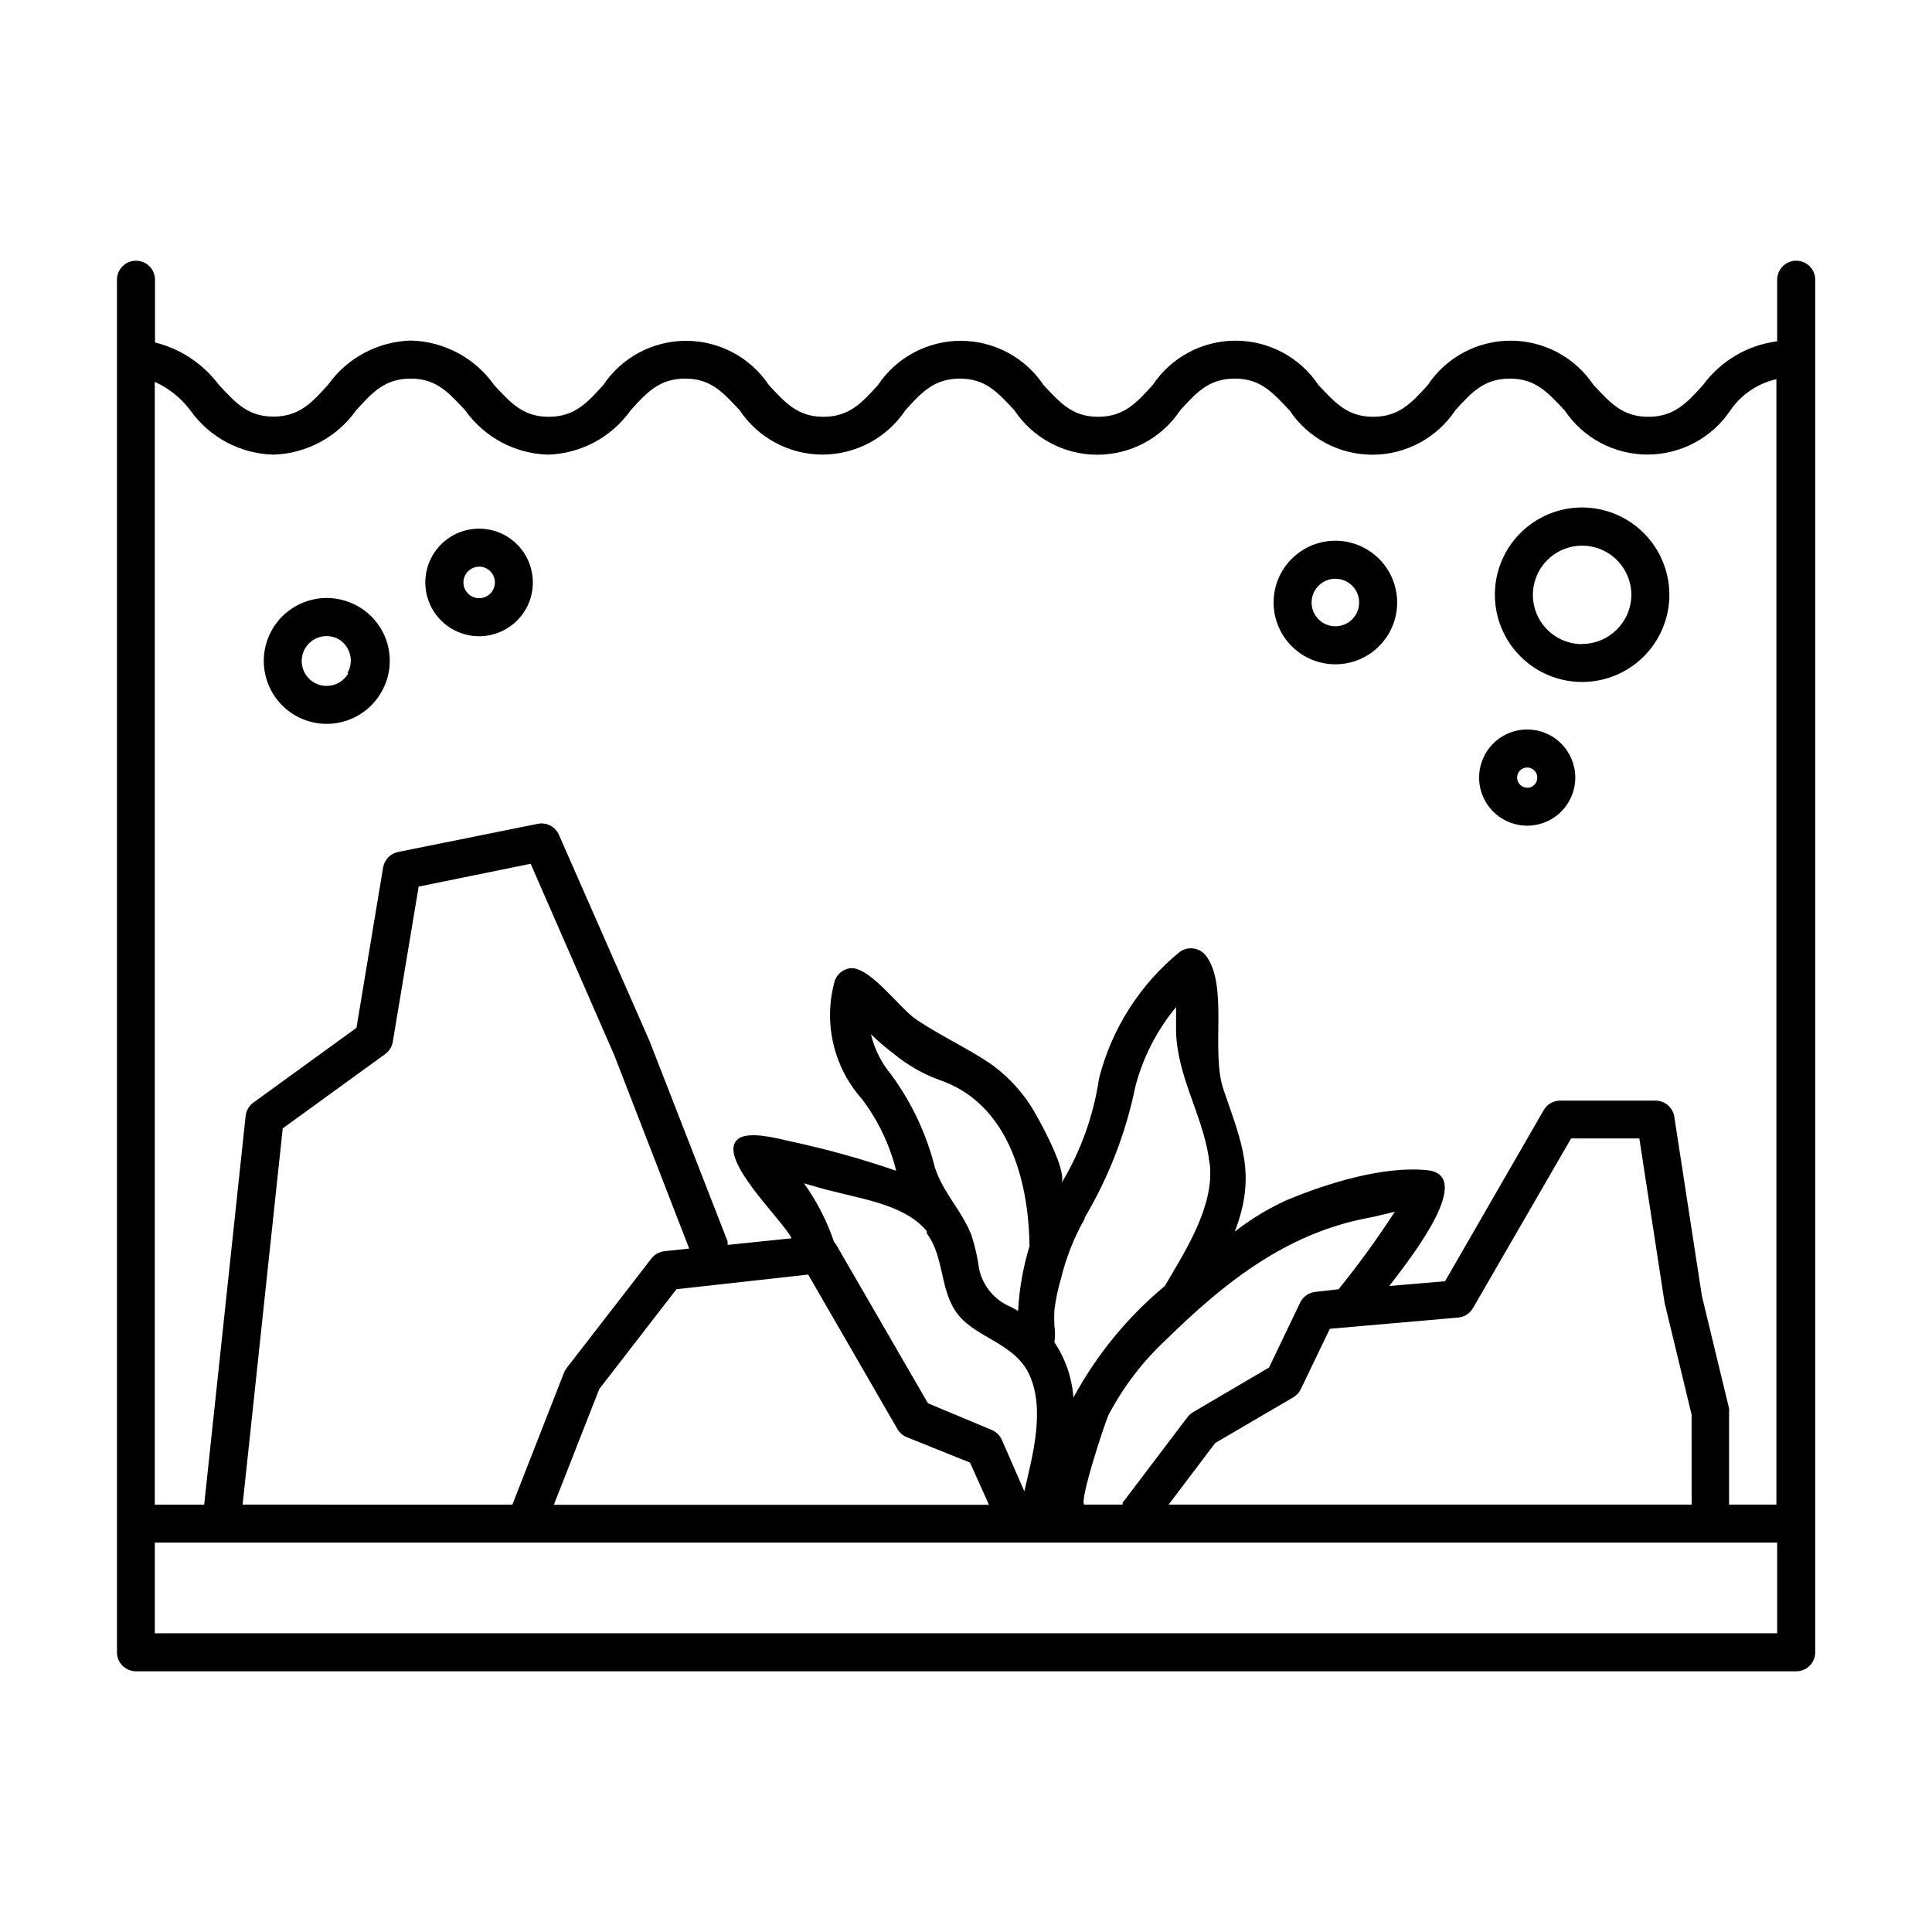 <?xml version="1.0" encoding="UTF-8"?>
<!-- Uploaded to: ICON Repo, www.iconrepo.com, Generator: ICON Repo Mixer Tools -->
<svg fill="#000000" width="800px" height="800px" version="1.1" viewBox="144 144 512 512" xmlns="http://www.w3.org/2000/svg">
 <g>
  <path d="m238.78 304.63c-3.852-2.172-8.402-2.731-12.66-1.547-4.258 1.184-7.875 4.008-10.051 7.856-2.176 3.848-2.738 8.398-1.559 12.656 1.176 4.262 3.996 7.879 7.84 10.059 3.844 2.184 8.398 2.75 12.656 1.578 4.262-1.176 7.883-3.988 10.07-7.832 2.219-3.844 2.805-8.422 1.621-12.703-1.184-4.281-4.039-7.91-7.918-10.066zm-2.469 17.785v-0.004c-1.309 2.324-3.883 3.633-6.527 3.32-2.644-0.312-4.844-2.184-5.574-4.746-0.73-2.562 0.152-5.312 2.234-6.973 2.086-1.66 4.961-1.902 7.297-0.617 3.121 1.855 4.156 5.887 2.316 9.016z"/>
  <path d="m277.98 285.94c-5.019-2.836-11.254-2.371-15.793 1.18-4.543 3.551-6.5 9.488-4.961 15.043 1.543 5.555 6.273 9.637 11.996 10.34 5.723 0.707 11.305-2.102 14.148-7.117 3.859-6.859 1.449-15.551-5.391-19.445zm-3.375 14.508c-0.848 1.457-2.488 2.266-4.16 2.047s-3.051-1.422-3.492-3.051c-0.441-1.625 0.137-3.359 1.469-4.394 1.328-1.039 3.152-1.172 4.621-0.344 2 1.145 2.699 3.688 1.562 5.691z"/>
  <path d="m563.23 278.48c-6.133 0.012-12.004 2.461-16.332 6.801-4.328 4.344-6.754 10.227-6.742 16.355 0.008 6.133 2.449 12.008 6.789 16.336 4.34 4.332 10.219 6.762 16.352 6.758 6.129-0.004 12.008-2.445 16.34-6.781 4.332-4.336 6.766-10.215 6.766-16.344-0.012-6.141-2.461-12.02-6.805-16.355s-10.23-6.769-16.367-6.769zm0 36.223c-5.269-0.02-10.008-3.207-12.016-8.078s-0.887-10.473 2.836-14.195c3.727-3.727 9.328-4.848 14.199-2.84 4.871 2.008 8.059 6.746 8.078 12.016-0.027 7.215-5.883 13.047-13.098 13.047z"/>
  <path d="m497.89 287.3c-4.344 0-8.508 1.723-11.578 4.797-3.074 3.07-4.797 7.234-4.797 11.578 0 4.34 1.723 8.504 4.797 11.578 3.07 3.07 7.234 4.793 11.578 4.793 4.34 0 8.504-1.723 11.574-4.793 3.074-3.074 4.797-7.238 4.797-11.578 0-4.344-1.723-8.508-4.797-11.578-3.07-3.074-7.234-4.797-11.574-4.797zm0 22.672c-2.551 0-4.844-1.535-5.82-3.887-0.973-2.356-0.438-5.062 1.367-6.863 1.801-1.805 4.508-2.34 6.859-1.367 2.356 0.977 3.891 3.269 3.891 5.82 0 1.668-0.664 3.269-1.848 4.453-1.18 1.18-2.781 1.844-4.449 1.844z"/>
  <path d="m548.72 337.32c-5.156 0-9.805 3.106-11.777 7.867-1.973 4.766-0.879 10.246 2.766 13.895 3.644 3.644 9.129 4.734 13.891 2.762 4.762-1.973 7.867-6.621 7.867-11.777 0-3.379-1.344-6.621-3.734-9.012-2.387-2.391-5.629-3.734-9.012-3.734zm0 15.418c-1.078 0-2.055-0.652-2.465-1.648-0.414-1-0.188-2.148 0.578-2.91 0.762-0.766 1.91-0.992 2.91-0.578 0.996 0.41 1.648 1.387 1.648 2.465 0.012 0.719-0.262 1.41-0.766 1.922-0.5 0.512-1.188 0.801-1.906 0.801z"/>
  <path d="m620.01 213.09c-2.781 0-5.039 2.254-5.039 5.039v16.324-0.004c-7.859 1.004-14.965 5.191-19.648 11.59-4.231 4.684-7.609 8.414-14.508 8.414-6.902 0-10.078-3.727-14.508-8.414h-0.004c-4.894-7.344-13.137-11.758-21.965-11.758s-17.07 4.414-21.965 11.758c-4.231 4.684-7.609 8.414-14.461 8.414-6.852 0-10.078-3.727-14.508-8.414-4.898-7.344-13.141-11.758-21.969-11.758-8.824 0-17.07 4.414-21.965 11.758-4.231 4.684-7.609 8.414-14.461 8.414-6.852 0-10.078-3.727-14.461-8.414h0.004c-4.902-7.324-13.129-11.719-21.941-11.719s-17.043 4.394-21.941 11.719c-4.231 4.684-7.609 8.414-14.461 8.414-6.852 0-10.078-3.727-14.461-8.414h0.004c-4.898-7.324-13.129-11.719-21.941-11.719s-17.039 4.394-21.941 11.719c-4.231 4.684-7.609 8.414-14.461 8.414-6.852 0-10.078-3.727-14.461-8.414h0.004c-5.082-7.191-13.262-11.562-22.066-11.789-8.758 0.246-16.895 4.594-21.965 11.738-4.231 4.684-7.609 8.414-14.461 8.414-6.852 0-10.078-3.727-14.461-8.414-4.176-5.586-10.156-9.555-16.926-11.234v-16.625c0-2.785-2.258-5.039-5.039-5.039s-5.039 2.254-5.039 5.039v363.75c0 1.336 0.531 2.617 1.477 3.562 0.945 0.945 2.227 1.473 3.562 1.473h439.98c1.336 0 2.617-0.527 3.562-1.473 0.945-0.945 1.477-2.227 1.477-3.562v-363.75c0-1.34-0.531-2.621-1.477-3.562-0.945-0.945-2.227-1.477-3.562-1.477zm-5.039 363.75h-429.95v-24.031h429.95zm-222.73-122.12-0.453-1.211v0.004c-2.219-8.906-6.156-17.289-11.586-24.688-2.598-3.113-4.445-6.785-5.391-10.73 1.914 1.848 3.879 3.527 5.894 5.039 3.668 3.066 7.848 5.469 12.344 7.102 21.059 7.254 23.68 32.746 23.781 44.031l-0.004 0.004c-1.699 5.562-2.715 11.316-3.019 17.129l-1.812-1.008h-0.004c-4.328-1.742-7.516-5.516-8.512-10.078-0.41-3.078-1.102-6.113-2.066-9.066-2.519-6.297-6.852-10.48-9.172-16.527zm72.043-4.535c0 0.855 0.25 1.762 0.352 2.621 1.059 11.082-6.551 22.773-11.941 31.992h0.004c-9.891 8.223-18.117 18.262-24.23 29.574-0.379-5.242-2.113-10.297-5.039-14.66 0.207-1.438 0.207-2.898 0-4.332-0.074-1.43-0.074-2.856 0-4.285 0.359-2.812 0.949-5.594 1.762-8.312 1.332-5.523 3.438-10.832 6.25-15.77v-0.301c6.402-10.77 10.953-22.535 13.449-34.812 2.019-7.707 5.699-14.875 10.781-21.012v1.914 4.637c0.355 11.738 6.754 21.664 8.617 32.949zm-1.664-46.098m129.68 138.65h-138.6l12.344-16.324 20.656-12.09c0.875-0.504 1.578-1.258 2.016-2.164l7.707-16.02 34.008-2.973v-0.004c1.645-0.145 3.113-1.086 3.93-2.519l25.996-44.941h18.086l6.699 43.578 7.152 29.625zm-99.652-56.375c-1.762 0.16-3.309 1.23-4.082 2.82l-8.262 17.23-20.152 11.84c-0.566 0.336-1.062 0.781-1.461 1.309l-17.18 22.672c-0.008 0.168-0.008 0.336 0 0.504h-10.078c-1.762 0 5.441-22.016 6.398-23.879h0.004c3.894-7.383 9.004-14.059 15.113-19.75 15.418-15.113 31.59-28.012 53.051-32.242l2.266-0.453 4.231-1.008 1.16-0.301v-0.004c-4.609 7.106-9.586 13.969-14.91 20.555zm-103.03-15.469c4.734 6.246 3.324 15.113 8.211 21.41s15.113 7.656 18.941 15.973c4.281 9.27 0.855 21.562-1.309 30.934l-5.945-13.602c-0.52-1.211-1.496-2.172-2.719-2.668l-16.879-7.055-24.434-42.219c-0.137-0.195-0.289-0.383-0.453-0.555-1.883-5.531-4.566-10.762-7.961-15.52 2.621 0.754 5.039 1.512 7.91 2.168l1.812 0.453c7.559 1.863 17.684 3.727 22.824 10.078zm-31.438 10.883 23.629 40.91c0.555 0.977 1.426 1.742 2.469 2.168l16.777 6.75 5.039 11.184h-115.32l12.043-30.684 20.453-26.449zm-38.09-6.195c-1.379 0.148-2.637 0.859-3.477 1.965l-22.418 28.969c-0.289 0.367-0.527 0.773-0.707 1.211l-13.703 35.016-71.488-0.004 10.629-99.703 27.156-19.699c1.078-0.781 1.801-1.961 2.016-3.273l6.852-41.109 29.676-6.047 22.164 50.734 19.852 51.238zm282.13 67.156v-24.332c0.047-0.387 0.047-0.773 0-1.16l-7.203-29.824-7.305-47.457v-0.004c-0.379-2.484-2.527-4.309-5.039-4.281h-25.191c-1.805-0.008-3.481 0.953-4.383 2.519l-26.148 45.344-14.762 1.258c2.769-3.828 23.832-29.223 10.078-30.684-11.539-1.211-26.602 3.477-37.23 7.91-4.922 2.227-9.555 5.035-13.805 8.363 5.793-15.113 1.863-23.426-3.023-37.734-3.375-10.078 1.359-27.305-4.535-35.266-0.785-1.086-1.973-1.812-3.297-2.019-1.324-0.207-2.676 0.121-3.758 0.91-10.52 8.594-18.008 20.34-21.359 33.504-1.457 9.902-4.883 19.41-10.078 27.961 1.914-2.871-5.039-15.566-6.602-18.289h0.004c-3-5.441-7.207-10.129-12.293-13.703-6.297-4.18-13.199-7.356-19.496-11.586-4.383-2.922-12.496-14.41-17.684-13.551l-0.004-0.004c-1.785 0.312-3.269 1.566-3.879 3.277-3.102 11.004-0.387 22.836 7.207 31.387 4.281 5.648 7.367 12.113 9.066 18.992-9.188-3.168-18.559-5.777-28.062-7.809-3.176-0.707-11.035-2.871-13.855-0.605-5.996 4.785 11.941 21.562 14.207 26.301l-16.977 1.762c0.031-0.316 0.031-0.637 0-0.957l-20.707-53.152-23.98-54.562c-0.953-2.188-3.309-3.406-5.644-2.922l-36.977 7.457c-2.059 0.414-3.644 2.059-3.981 4.133l-7.055 42.473-27.305 19.801v-0.004c-1.156 0.832-1.906 2.113-2.066 3.527l-10.984 103.03h-13.098v-297.55c3.727 1.684 6.965 4.285 9.422 7.555 5.074 7.144 13.207 11.492 21.965 11.738 8.758-0.246 16.895-4.594 21.965-11.738 4.231-4.684 7.609-8.414 14.461-8.414 6.852 0 10.078 3.727 14.461 8.414 5.051 7.117 13.141 11.461 21.863 11.738 8.758-0.246 16.895-4.594 21.965-11.738 4.231-4.684 7.609-8.414 14.461-8.414 6.852 0 10.078 3.727 14.461 8.414 4.898 7.324 13.129 11.719 21.938 11.719 8.812 0 17.043-4.394 21.941-11.719 4.231-4.684 7.609-8.414 14.461-8.414 6.852 0 10.078 3.727 14.461 8.414h-0.004c4.898 7.344 13.141 11.758 21.969 11.758s17.07-4.414 21.965-11.758c4.231-4.684 7.609-8.414 14.461-8.414 6.852 0 10.078 3.727 14.508 8.414 4.898 7.344 13.141 11.758 21.969 11.758 8.824 0 17.066-4.414 21.965-11.758 4.231-4.684 7.609-8.414 14.461-8.414s10.078 3.727 14.508 8.414c4.91 7.324 13.148 11.715 21.965 11.715 8.816 0 17.055-4.391 21.969-11.715 2.875-4.191 7.231-7.144 12.191-8.262v298.25z"/>
 </g>
</svg>
